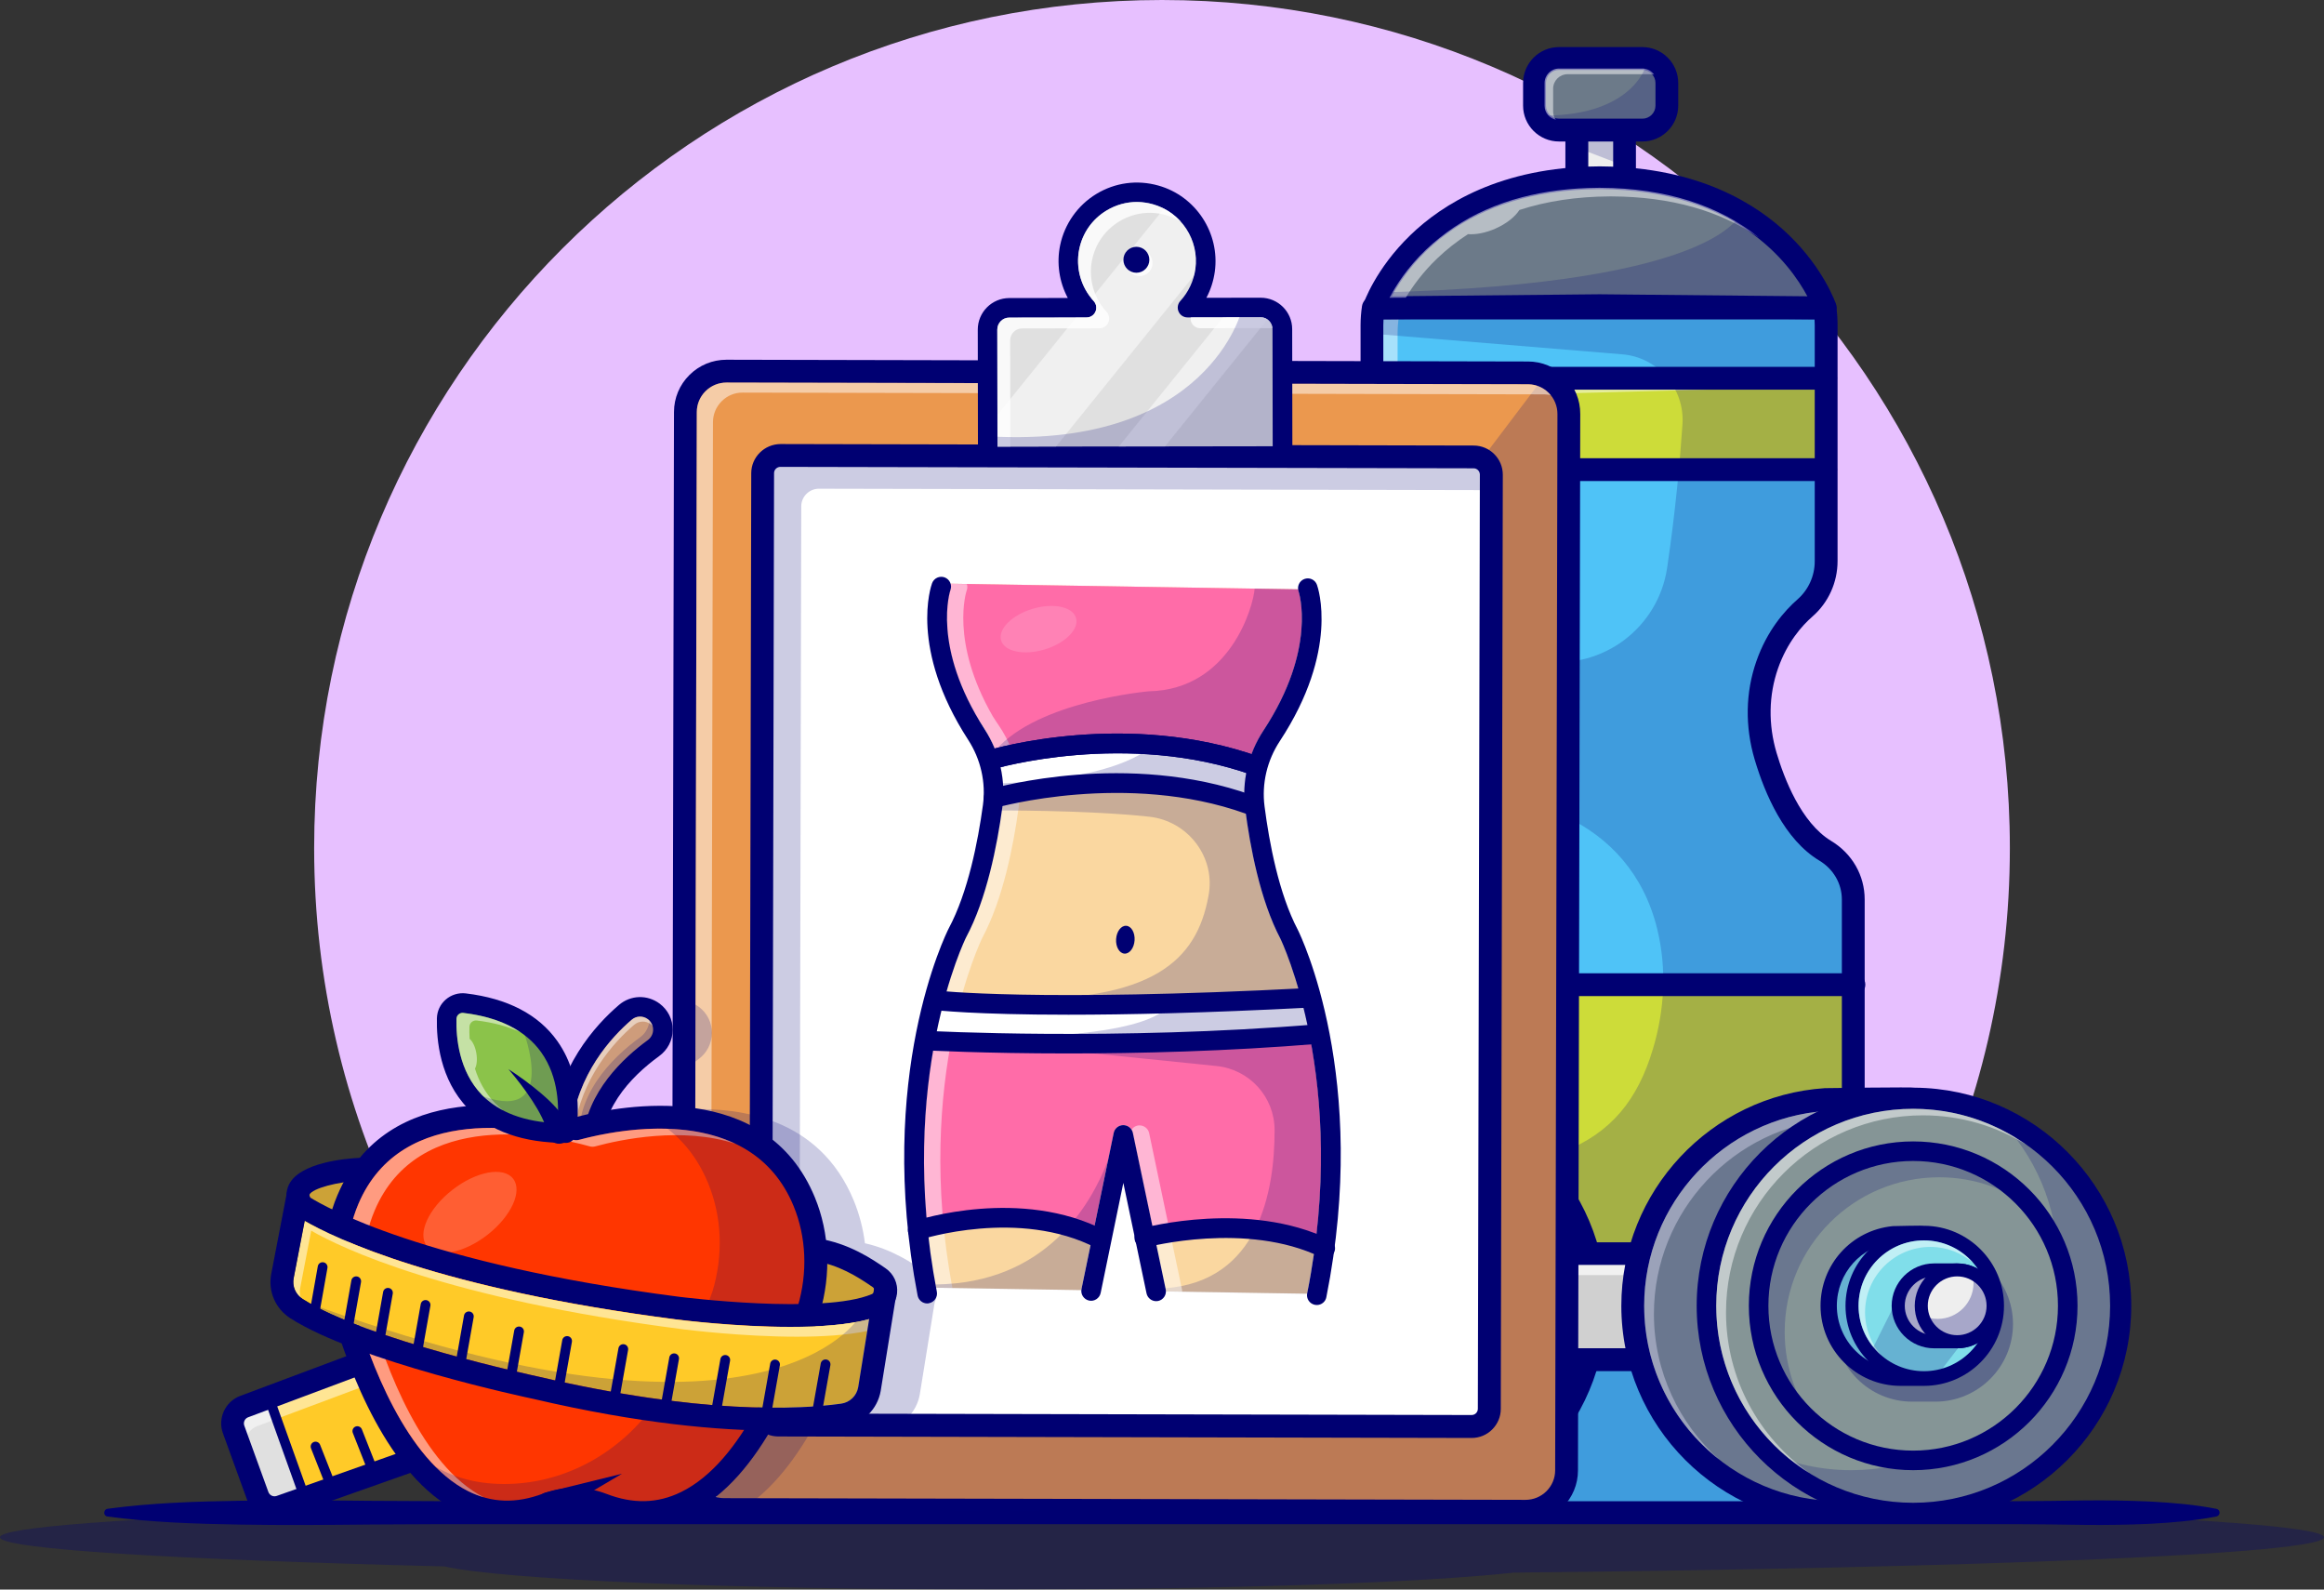 <svg xmlns="http://www.w3.org/2000/svg" xmlns:xlink="http://www.w3.org/1999/xlink" id="Layer_1" x="0px" y="0px" viewBox="0 0 3565 2437.8" style="enable-background:new 0 0 3565 2437.8;" xml:space="preserve"><rect x="0" y="0" width="3565" height="2437.8" fill="#333333" stroke="none"/><style type="text/css">	.st0{fill:#E7C0FF;}	.st1{opacity:0.3;}	.st2{fill:#000072;}	.st3{fill:#4FC3F7;}	.st4{opacity:0.5;}	.st5{fill:#FFFFFF;}	.st6{fill:#CDDC39;}	.st7{fill:#EEEEEE;}	.st8{fill:#6C7A89;}	.st9{opacity:0.2;}	.st10{fill:#D0D0D0;}	.st11{opacity:0.7;}	.st12{fill:#859596;}	.st13{fill:#80DEEA;}	.st14{fill:#EB984E;}	.st15{fill:#FAD7A0;}	.st16{fill:#FF6CA8;}	.st17{fill:#E0E0E0;}	.st18{opacity:0.8;}	.st19{opacity:0.5;clip-path:url(#SVGID_2_);}	.st20{clip-path:url(#SVGID_4_);fill:#FFFFFF;}	.st21{clip-path:url(#SVGID_6_);fill:#FFFFFF;}	.st22{clip-path:url(#SVGID_8_);fill:#FFFFFF;}	.st23{opacity:0.5;clip-path:url(#SVGID_10_);}	.st24{clip-path:url(#SVGID_12_);fill:#FFFFFF;}	.st25{clip-path:url(#SVGID_14_);fill:#FFFFFF;}	.st26{clip-path:url(#SVGID_16_);fill:#FFFFFF;}	.st27{opacity:0.15;}	.st28{fill:#FFCA28;}	.st29{fill:#F3BF09;}	.st30{fill:#CE9C7B;}	.st31{fill:#FF3600;}	.st32{fill:#8BC34A;}	.st33{fill:#FF5722;}</style><g>	<g>		<g>			<path class="st0" d="M2606.1,2307.2c291.2-238.5,477-600.8,477-1006.6C3083.1,582.3,2500.8,0,1782.5,0S481.9,582.3,481.9,1300.6    c0,405.7,185.8,768.1,477,1006.6c246.3-4.1,526.5-6.4,823.6-6.4S2359.7,2303.1,2606.1,2307.2z"></path>		</g>	</g>	<g class="st1">		<path class="st2" d="M3565,2357.6c0-31.4-798.1-56.8-1782.5-56.8S0,2326.2,0,2357.6c0,18.1,266.7,34.3,681.9,44.7   c89.6,20.3,437,35.5,851.8,35.5c347.4,0,647.5-10.6,788.5-26C3042.8,2404.4,3565,2383,3565,2357.6z"></path>	</g>	<g>		<g>			<path class="st2" d="M165,2313.9c67.4-9.1,134.8-11.2,202.2-12.3c67.4-1.3,134.8-0.6,202.2,0.1l101.1,0.5h101.1h202.2h808.7    h808.8h404.4h101.1l50.5-0.4l50.5-0.7c33.7-0.4,67.4,0.2,101.1,1.7c33.7,1.9,67.4,4.6,101.1,11.2c3.2,0.6,5.3,3.8,4.7,7    c-0.5,2.4-2.4,4.2-4.7,4.7c-33.7,6.6-67.4,9.3-101.1,11.2c-33.7,1.5-67.4,2.1-101.1,1.7l-50.5-0.7l-50.5-0.4h-101.1h-404.4    h-808.8H973.7H771.6H670.5l-101.1,0.5c-67.4,0.7-134.8,1.3-202.2,0.1c-67.4-1.1-134.8-3.3-202.2-12.3c-3.2-0.4-5.5-3.4-5-6.6    C160.3,2316.2,162.4,2314.2,165,2313.9z"></path>		</g>	</g>	<g>		<g>			<g>				<g>					<path class="st3" d="M2799.9,1304.7c-49.5-29.8-77.3-97.6-91.3-144.8c-13.6-45.9-13.5-95.1,2.3-140.3      c14.9-42.5,38.6-70.3,58-87.3c20.7-18.1,32.4-44.3,32.4-71.7V498.8c0-9.3-0.7-18.1-2-26.6h-692.7c-1.3,8.5-2,17.3-2,26.6v361.8      c0,27.8,12.3,53.9,33.1,72.3c19.3,17,42.7,44.7,57.4,86.7c15.8,45.3,15.9,94.5,2.3,140.5c-14,47.2-41.8,114.6-91.1,144.5      c-26.4,16-43.2,44-43.2,74.9v842.8c0,53.8,43.6,97.4,97.4,97.4h585c53.8,0,97.4-43.6,97.4-97.4v-842.8      C2842.9,1348.7,2826.3,1320.6,2799.9,1304.7z"></path>				</g>			</g>			<g class="st4">				<path class="st5" d="M2102.4,2235.4v-842.8c0-30.9,16.8-58.9,43.2-74.9c49.3-29.8,77.1-97.3,91.1-144.5     c13.7-46,13.6-95.2-2.3-140.5c-14.7-42-38-69.7-57.4-86.7c-20.8-18.4-33.1-44.5-33.1-72.3V511.9c0-9.3,0.7-18.1,2-26.6h654.8     c-0.3-4.5-0.9-8.9-1.5-13.1h-692.7c-1.3,8.5-2,17.3-2,26.6v361.8c0,27.8,12.3,53.9,33.1,72.3c19.3,17,42.7,44.7,57.4,86.7     c15.8,45.3,15.9,94.5,2.3,140.5c-14,47.2-41.8,114.6-91.1,144.5c-26.4,16-43.2,44-43.2,74.9v842.8c0,50.3,38.1,91.7,87,96.9     C2121.5,2302.1,2102.4,2271,2102.4,2235.4z"></path>			</g>			<g>				<polygon class="st6" points="2105.4,585 2791.8,581 2788.8,722.2 2102.8,724.8     "></polygon>			</g>			<g class="st4">				<path class="st5" d="M2795.4,575.5l-666.4,4.8l-0.5,4.5l-23.1,0.1l-2.6,139.9l43.8-0.2l1.7-92.8c0.2-12.2,10.1-22.1,22.3-22.5     L2791,593L2795.4,575.5z"></path>			</g>			<g>				<polygon class="st6" points="2060.1,1499.1 2064.5,1984.9 2847.5,1991.4 2840.4,1501.8     "></polygon>			</g>			<g class="st4">				<polygon class="st5" points="2108.2,1984.9 2103.9,1499.2 2060.1,1499.1 2064.5,1984.9 2847.5,1991.4 2847.5,1991     "></polygon>			</g>			<g>				<g>					<path class="st2" d="M2745.5,2337.2h-585.1c-63.4,0-114.9-51.6-114.9-114.9v-842.8c0-36.7,19.3-70.3,51.6-89.9      c46.1-27.9,72-96.2,83.4-134.5c13-43.9,12.3-88.7-2-129.8c-13.9-39.6-36.1-65-52.4-79.4c-24.8-21.9-39-53-39-85.4V498.7      c0-9.9,0.8-19.8,2.2-29.3c1.3-8.5,8.7-14.8,17.3-14.8h692.7c8.6,0,16,6.3,17.3,14.8c1.5,9.5,2.2,19.4,2.2,29.3v361.8      c0,32.6-14,63.6-38.4,84.9c-16.5,14.4-39,39.9-53,79.9c-14.3,41-15.1,85.8-2.1,129.5c11.4,38.4,37.4,106.9,83.6,134.8l0,0      c32.3,19.4,51.5,53,51.5,89.8v842.8C2860.4,2285.6,2808.9,2337.2,2745.5,2337.2z M2122.3,489.7c-0.2,3-0.3,6.1-0.3,9.1v361.8      c0,22.4,9.9,44,27.2,59.2c19.4,17.1,45.9,47.3,62.3,94.1c16.8,48,17.7,100.3,2.5,151.3c-15.7,52.7-45.5,122.2-98.8,154.5      c-21.8,13.2-34.7,35.6-34.7,59.9v842.8c0,44.1,35.9,79.9,79.9,79.9h585.1c44.1,0,79.9-35.9,79.9-79.9v-842.8      c0-24.4-12.9-46.8-34.6-59.8c-53.5-32.2-83.4-102-99.1-154.8c-15.1-50.8-14.2-103.1,2.6-151c16.5-47.2,43.4-77.5,63-94.7      c16.8-14.7,26.5-36,26.5-58.5V499c0-3-0.1-6.1-0.3-9.1h-661.2V489.7z"></path>				</g>			</g>			<g>				<g>					<rect x="2418.9" y="187.8" class="st7" width="73.2" height="123.1"></rect>				</g>				<g>					<path class="st2" d="M2492,328.4h-73.2c-9.7,0-17.5-7.8-17.5-17.5V187.8c0-9.7,7.8-17.5,17.5-17.5h73.2      c9.7,0,17.5,7.8,17.5,17.5v123.1C2509.5,320.5,2501.7,328.4,2492,328.4z M2436.4,293.4h38.2v-88.1h-38.2V293.4z"></path>				</g>			</g>			<g>				<g>					<path class="st8" d="M2799.7,472.2c0,0-66.2-197.8-344.1-199.5l0,0c-0.6,0-1.2,0-1.8,0s-1.2,0-1.8,0l0,0      c-277.9,1.7-344.1,199.5-344.1,199.5c1.3,0,319.8-3.1,345.9-3.3C2479.9,469.1,2798.4,472.2,2799.7,472.2z"></path>				</g>				<g>					<path class="st2" d="M2799.7,489.7c-1.5,0-342.6-3.3-346.1-3.3c-3.1,0-344.2,3.3-345.7,3.3c-5.6,0-10.9-2.7-14.2-7.3      s-4.2-10.4-2.4-15.8c0.7-2.2,18.5-54.1,72.3-106.1c49-47.4,138.5-104.1,287.2-105.3c0.4,0,0.9,0,1.3,0h1.8h1.8      c0.4,0,0.9,0,1.3,0c148.7,1.2,238.2,57.9,287.2,105.3c53.7,52,71.5,104,72.3,106.1c1.8,5.3,0.9,11.2-2.4,15.8      S2805.3,489.7,2799.7,489.7z M2453,290.1c-0.3,0-0.6,0-0.9,0c-207.5,1.2-290.4,114.1-317.1,164.3c77.2-0.7,294-2.8,318.6-3.1      c24.8,0.2,241.6,2.3,318.9,3.1c-26.7-50.2-109.6-163-317.1-164.3c-0.3,0-0.6,0-0.9,0h-0.8H2453z"></path>				</g>			</g>			<g class="st4">				<path class="st5" d="M2455.4,288c-0.3,0-0.6,0-0.9,0h-0.8h-0.8c-0.3,0-0.6,0-0.9,0c-42.3,0.3-81.3,5.1-117.2,14.5     c-38.5,10.1-73.3,25.4-104,45.9c-15.4,10.3-29.9,21.8-43.4,34.6c-28.9,27.7-46.4,55.5-55.9,73.7c7.1-0.1,15.5-0.1,25-0.2     c10.3-17.1,25.8-38.8,48.3-60.3c14.5-13.9,30.3-26.2,47.1-37.1c11.8,0.9,26.7-1.8,41.8-8.4c17.1-7.5,30.4-18.2,37.1-28.7     c41.5-13.5,87.7-20.5,138.5-20.8c0.3,0,0.6,0,0.9,0h0.8h0.8c0.3,0,0.6,0,0.9,0c90,0.5,165.7,21.8,225.9,63.4     C2636.1,314.4,2554.4,288.6,2455.4,288z"></path>			</g>			<g>				<g>					<path class="st8" d="M2519.3,199.5h-127.8c-20.7,0-37.6-16.8-37.6-37.6v-34.7c0-20.7,16.8-37.6,37.6-37.6h127.8      c20.7,0,37.6,16.8,37.6,37.6v34.7C2556.9,182.6,2540.1,199.5,2519.3,199.5z"></path>				</g>				<g>					<path class="st2" d="M2519.3,217h-127.8c-30.4,0-55.1-24.7-55.1-55v-34.7c0-30.4,24.7-55.1,55.1-55.1h127.8      c30.4,0,55.1,24.7,55.1,55.1V162C2574.4,192.3,2549.7,217,2519.3,217z M2391.6,107.2c-11.1,0-20.1,9-20.1,20.1V162      c0,11.1,9,20,20.1,20h127.8c11.1,0,20.1-9,20.1-20v-34.7c0-11.1-9-20.1-20.1-20.1H2391.6z"></path>				</g>			</g>			<g class="st4">				<path class="st5" d="M2382.5,170.7V136c0-12.3,10-22.2,22.2-22.2h127.8c1.7,0,3.3,0.2,4.9,0.6c-4-5.6-10.6-9.3-18-9.3h-127.8     c-12.3,0-22.2,10-22.2,22.2V162c0,10.6,7.4,19.4,17.3,21.6C2384,179.9,2382.5,175.5,2382.5,170.7z"></path>			</g>			<g>				<g>					<path class="st2" d="M2843.9,1527.6H2066c-9.7,0-17.5-7.8-17.5-17.5s7.8-17.5,17.5-17.5h777.9c9.7,0,17.5,7.8,17.5,17.5      S2853.6,1527.6,2843.9,1527.6z"></path>				</g>			</g>			<g>				<g>					<path class="st2" d="M2847.3,2009.9H2066c-9.7,0-17.5-7.8-17.5-17.5s7.8-17.5,17.5-17.5h781.3c9.7,0,17.5,7.8,17.5,17.5      S2856.9,2009.9,2847.3,2009.9z"></path>				</g>			</g>			<g>				<path class="st2" d="M2800.5,737.7h-694.3c-9.7,0-17.5-7.8-17.5-17.5s7.8-17.5,17.5-17.5h694.3c9.7,0,17.5,7.8,17.5,17.5     S2810.1,737.7,2800.5,737.7z"></path>			</g>			<g>				<path class="st2" d="M2800.5,597.6h-694.3c-9.7,0-17.5-7.8-17.5-17.5s7.8-17.5,17.5-17.5h694.3c9.7,0,17.5,7.8,17.5,17.5     S2810.1,597.6,2800.5,597.6z"></path>			</g>			<g class="st9">				<path class="st2" d="M2524,102.8c0,0-22.3,78.5-166.5,74.3l33.1,24.2h148.8l15.9-29.2l1.7-71.4L2524,102.8z"></path>			</g>			<g class="st9">				<polygon class="st2" points="2427.8,229.8 2484.7,251.6 2489,194.7 2420.9,200     "></polygon>			</g>			<g class="st9">				<path class="st2" d="M2672.9,321.7c0,0-17.5,113.8-560.2,126.9l-6.6,24.1l697.7-0.5L2672.9,321.7z"></path>			</g>			<g class="st9">				<path class="st2" d="M2799.9,1304.7c-49.5-29.8-77.3-97.6-91.3-144.8c-13.6-45.9-13.5-95.1,2.3-140.3     c14.9-42.5,38.6-70.3,58-87.3c20.7-18.1,32.4-44.3,32.4-71.7V704l-3.3-30.5l3.3-166.2v-8.6c0-8.3-0.6-16.2-1.7-23.9h-693.3     c-0.1,0.4-0.1,0.9-0.2,1.3l2.1,35.9l380.3,31.4c54.9,4.5,96,52.3,92.4,107.2c-3.8,56.6-10.7,133.5-23.5,220.1     c-13.6,92.2-99.1,156.4-191.4,143.2c-107.5-15.4-187.7-44.6-187.7-44.6c72.2,124.7-2.5,275.3-2.5,275.3     c13.2-6.8,26.7-12.9,40.4-18.2c111.4-18.4,284.1,26.4,326,198.5c14.8,60.7,11.3,124.3-6.7,184.1     c-46.2,154.2-162.7,206.1-471,175.6l-1.5,49v388.6c0,53.8,43.6,97.4,97.4,97.4h585.1c53.8,0,97.4-43.6,97.4-97.4v-842.8     C2842.9,1348.7,2826.3,1320.6,2799.9,1304.7z"></path>			</g>			<g class="st9">				<path class="st5" d="M2217.7,856.4v-27.7c0-14.1,11.4-25.6,25.6-25.6h119.6c14.1,0,25.6,11.4,25.6,25.6v27.6     c0,14.1-11.4,25.6-25.6,25.6h-119.6C2229.1,881.9,2217.7,870.5,2217.7,856.4z"></path>			</g>		</g>		<g>			<g>				<g>					<g>						<circle class="st7" cx="2016.6" cy="2002.6" r="317.1"></circle>					</g>					<g>						<path class="st2" d="M2016.6,2337.2c-184.5,0-334.6-150.1-334.6-334.6s150.1-334.6,334.6-334.6s334.6,150.1,334.6,334.6       S2201.1,2337.2,2016.6,2337.2z M2016.6,1703c-165.2,0-299.6,134.4-299.6,299.6s134.4,299.6,299.6,299.6       s299.6-134.4,299.6-299.6S2181.8,1703,2016.6,1703z"></path>					</g>				</g>				<g>					<g>						<circle class="st7" cx="2129.6" cy="2002.6" r="317.1"></circle>					</g>					<g>						<path class="st2" d="M2129.6,2337.2c-184.5,0-334.6-150.1-334.6-334.6s150.1-334.6,334.6-334.6s334.6,150.1,334.6,334.6       S2314.1,2337.2,2129.6,2337.2z M2129.6,1703c-165.2,0-299.6,134.4-299.6,299.6s134.4,299.6,299.6,299.6       s299.6-134.4,299.6-299.6S2294.8,1703,2129.6,1703z"></path>					</g>				</g>				<g>					<g>						<circle class="st7" cx="2129.6" cy="2002.6" r="237.1"></circle>					</g>					<g>						<path class="st2" d="M2129.6,2257.2c-140.4,0-254.6-114.2-254.6-254.6s114.2-254.6,254.6-254.6s254.6,114.2,254.6,254.6       C2384.3,2143,2270,2257.2,2129.6,2257.2z M2129.6,1783c-121.1,0-219.6,98.5-219.6,219.6c0,121.1,98.5,219.6,219.6,219.6       s219.6-98.5,219.6-219.6C2349.3,1881.5,2250.7,1783,2129.6,1783z"></path>					</g>				</g>				<g>					<g>						<path class="st10" d="M2144.8,1922.6c-44.9,0-81.3,36.4-81.3,81.3c0,44.9,36.4,81.3,81.3,81.3c0.5,0,420.5,0,420.5,0v-162.7       C2565.3,1922.6,2145.3,1922.6,2144.8,1922.6z"></path>					</g>					<g>						<path class="st2" d="M2565.3,2102.8h-420.5c-54.5,0-98.8-44.3-98.8-98.8c0-54.5,44.3-98.8,98.8-98.8h420.5       c9.7,0,17.5,7.8,17.5,17.5v162.7C2582.8,2095,2575,2102.8,2565.3,2102.8z M2144.8,1940.1c-35.2,0-63.8,28.6-63.8,63.8       s28.6,63.8,63.8,63.8h403V1940L2144.8,1940.1L2144.8,1940.1z"></path>					</g>				</g>				<g class="st11">					<path class="st5" d="M2081,2004c0,0.3,0,0.6,0,1c7.4-28.4,33.1-49.5,63.8-49.5h403v-15.3h-403      C2109.6,1940.1,2081,1968.8,2081,2004z"></path>				</g>			</g>			<g>				<g>					<g>						<path class="st12" d="M2800.6,1686.3c0,0,136.5-1.9,136.6-0.7c174,1.3,314.7,142.7,314.7,317c0,175.1-142,317.1-317.1,317.1       c-19.3,0-93.7,0-113.1,0c-175.1,0-317.1-142-317.1-317.1C2504.6,1834.6,2635.3,1697.2,2800.6,1686.3z"></path>					</g>					<g>						<path class="st2" d="M2934.8,2337.2h-113.1c-184.5,0-334.6-150.1-334.6-334.6c0-175.6,137.2-322.2,312.3-333.8       c0.3,0,0.6,0,0.9,0c0,0,34.2-0.5,68.3-0.8c17.1-0.2,34.3-0.3,47.1-0.3c6.5,0,12,0,15.8,0.1c1.4,0,3.5,0.1,5.7,0.3l0,0       c183.1,1.4,332.1,151.4,332.1,334.5C3269.4,2187.1,3119.3,2337.2,2934.8,2337.2z M2801.3,1703.8       c-156.6,10.6-279.1,141.7-279.1,298.8c0,165.2,134.4,299.6,299.6,299.6h113.1c165.2,0,299.6-134.4,299.6-299.6       c0-164-133.4-298.3-297.3-299.5c-1,0-1.9-0.1-2.8-0.2C2923.3,1702.3,2847.8,1703.1,2801.3,1703.8z M2927.4,1700.1       c1.8,1.2,3.7,2.1,5.6,2.5C2931,1702.1,2929.1,1701.2,2927.4,1700.1z M2919.8,1687.4c0.2,1.4,0.5,2.8,0.9,4.1       C2920.2,1690.2,2919.9,1688.9,2919.8,1687.4z M2919.8,1687.4L2919.8,1687.4L2919.8,1687.4z"></path>					</g>				</g>				<g class="st4">					<path class="st5" d="M2537.1,2015.1c0-157.1,122.6-288.2,279.1-298.8c46.6-0.7,122-1.5,133-1c0.9,0.2,1.8,0.2,2.8,0.2      c68.3,0.5,131.2,24.2,181.5,63.4c-52.4-46.6-121.2-75.3-196.5-75.9c-1,0-1.9-0.1-2.8-0.2c-11-0.5-86.4,0.3-133,1      c-156.5,10.6-279.1,141.7-279.1,298.8c0,95.8,45.2,181.1,115.3,236C2576,2183.7,2537.1,2103.9,2537.1,2015.1z M2948,1715.1      c-2-0.4-4-1.3-5.8-2.6C2943.9,1713.7,2945.9,1714.6,2948,1715.1z"></path>				</g>				<g class="st9">					<path class="st2" d="M2800.6,1686.3c0,0,136.5-1.9,136.6-0.7c174,1.3,314.7,142.7,314.7,317c0,175.1-142,317.1-317.1,317.1      c-19.3,0-93.7,0-113.1,0c-175.1,0-317.1-142-317.1-317.1C2504.6,1834.6,2635.3,1697.2,2800.6,1686.3z"></path>				</g>				<g>					<g>						<circle class="st12" cx="2934.8" cy="2002.6" r="317.1"></circle>					</g>					<g>						<path class="st2" d="M2934.8,2334.7c-183.1,0-332.1-149-332.1-332.1s149-332.1,332.1-332.1s332.1,149,332.1,332.1       S3117.9,2334.7,2934.8,2334.7z M2934.8,1700.5c-166.6,0-302.1,135.5-302.1,302.1s135.5,302.1,302.1,302.1       s302.1-135.5,302.1-302.1S3101.4,1700.5,2934.8,1700.5z"></path>					</g>				</g>				<g class="st9">					<path class="st2" d="M3063.3,1712.7c57.8,57.4,93.5,137,93.5,224.9c0,175.1-142,317.1-317.1,317.1c-45.8,0-89.2-9.8-128.5-27.2      c57.3,57,136.3,92.2,223.5,92.2c175.1,0,317.1-142,317.1-317.1C3251.9,1873.3,3174.4,1762.1,3063.3,1712.7z"></path>				</g>				<g class="st4">					<path class="st5" d="M2647.7,2012.6c0-166.6,135.5-302.1,302.1-302.1c58.4,0,112.9,16.7,159.1,45.5      c-49.3-34.9-109.3-55.5-174.1-55.5c-166.6,0-302.1,135.5-302.1,302.1c0,108.2,57.2,203.3,142.9,256.6      C2698.3,2204.5,2647.7,2114.4,2647.7,2012.6z"></path>				</g>				<g>					<g>						<circle class="st12" cx="2934.8" cy="2002.6" r="237.1"></circle>					</g>					<g>						<path class="st2" d="M2934.8,2254.7c-139,0-252.1-113.1-252.1-252.1s113.1-252.1,252.1-252.1s252.1,113.1,252.1,252.1       C3186.9,2141.6,3073.8,2254.7,2934.8,2254.7z M2934.8,1780.5c-122.5,0-222.1,99.6-222.1,222.1s99.6,222.1,222.1,222.1       s222.1-99.6,222.1-222.1S3057.3,1780.5,2934.8,1780.5z"></path>					</g>				</g>				<g class="st9">					<path class="st2" d="M2737.7,2042.6c0-131,106.2-237.1,237.1-237.1c55.3,0,106.1,19,146.4,50.7      c-43.4-55.2-110.8-90.7-186.4-90.7c-131,0-237.1,106.2-237.1,237.1c0,75.7,35.5,143,90.7,186.4      C2756.6,2148.7,2737.7,2097.9,2737.7,2042.6z"></path>				</g>				<g class="st1">					<path class="st2" d="M2920.6,1912.2c0.2,0,0.5,0,0.7,0c0,0,12-0.3,24.1-0.5c6-0.1,12.1-0.2,16.6-0.2c2.1,0,4,0,5.8,0.1      c0.3,0,0.6,0,1,0c0.3,0,0.6,0,0.9,0l0,0h0.1c65.2,0.5,118.1,53.7,118.1,119c0,65.6-53.4,119-119,119h-35.8      c-65.6,0-119-53.4-119-119C2813.9,1969.4,2859.8,1918.5,2920.6,1912.2z"></path>				</g>				<g>					<g>						<g>							<path class="st13" d="M2904,1892.9c0,0,48.1-1.1,48.1-0.6c60.5,0.4,109.5,49.6,109.5,110.3c0,60.9-49.4,110.3-110.3,110.3        c-6.1,0-29.7,0-35.8,0c-60.9,0-110.3-49.4-110.3-110.3C2805.2,1945.6,2848.5,1898.7,2904,1892.9z"></path>						</g>						<g>							<path class="st2" d="M2951.3,2125.4h-35.8c-67.7,0-122.8-55.1-122.8-122.8c0-63.1,47.3-115.6,110-122.1c0.3,0,0.7-0.1,1-0.1        c0,0,12.1-0.3,24.1-0.5c6.1-0.1,12.1-0.2,16.7-0.2c2.4,0,5.1,0,7.7,0.3v-0.1c67.2,0.5,121.9,55.6,121.9,122.8        C3074.1,2070.3,3019,2125.4,2951.3,2125.4z M2904.8,1905.4c-49.7,5.4-87.1,47.1-87.1,97.2c0,53.9,43.9,97.8,97.8,97.8h35.8        c53.9,0,97.8-43.9,97.8-97.8c0-53.5-43.5-97.4-97.1-97.8c-0.5,0-1,0-1.6-0.1C2946.2,1904.6,2924.5,1905,2904.8,1905.4z         M2946.1,1903.3c1.2,0.7,2.4,1.1,3.7,1.3C2948.4,1904.4,2947.2,1903.9,2946.1,1903.3z M2939.6,1892.9c0.1,2,0.6,3.8,1.5,5.4        C2940.3,1896.6,2939.7,1894.8,2939.6,1892.9z"></path>						</g>					</g>					<g class="st9">						<path class="st2" d="M2904,1892.9c0,0,48.1-1.1,48.1-0.6c60.5,0.4,109.5,49.6,109.5,110.3c0,60.9-49.4,110.3-110.3,110.3       c-6.1,0-29.7,0-35.8,0c-60.9,0-110.3-49.4-110.3-110.3C2805.2,1945.6,2848.5,1898.7,2904,1892.9z"></path>					</g>					<g>						<g>							<circle class="st13" cx="2951.3" cy="2002.6" r="110.3"></circle>						</g>						<g>							<path class="st2" d="M2951.3,2122.9c-66.3,0-120.3-54-120.3-120.3c0-66.3,54-120.3,120.3-120.3s120.3,54,120.3,120.3        C3071.6,2068.9,3017.7,2122.9,2951.3,2122.9z M2951.3,1902.3c-55.3,0-100.3,45-100.3,100.3c0,55.3,45,100.3,100.3,100.3        s100.3-45,100.3-100.3C3051.6,1947.3,3006.6,1902.3,2951.3,1902.3z"></path>						</g>					</g>					<g class="st4">						<path class="st5" d="M2861,2012.6c0-55.3,45-100.3,100.3-100.3c25.1,0,48,9.3,65.6,24.6c-18.4-21.2-45.5-34.6-75.6-34.6       c-55.3,0-100.3,45-100.3,100.3c0,30.2,13.5,57.2,34.6,75.6C2870.4,2060.6,2861,2037.7,2861,2012.6z"></path>					</g>					<g class="st9">						<polygon class="st2" points="3017.7,2049.2 2970.5,2110.8 2885.5,2091.5 2868.9,2075.4 2908.3,1996.7       "></polygon>					</g>					<g>						<g>							<g>								<path class="st7" d="M2967,1947.5c0.5,0,34.6,0,35.4,0c30.5,0,55.1,24.7,55.1,55.1c0,30.5-24.7,55.1-55.1,55.1         c-3.9,0-31.4,0-35.4,0c-30.5,0-55.1-24.7-55.1-55.1C2911.8,1972.1,2936.5,1947.5,2967,1947.5z"></path>							</g>							<g>								<path class="st2" d="M3002.3,2067.8h-35.4c-35.9,0-65.1-29.2-65.1-65.1s29.2-65.1,65.1-65.1h35.4         c35.9,0,65.1,29.2,65.1,65.1S3038.3,2067.8,3002.3,2067.8z M2967,1957.5c-24.9,0-45.1,20.3-45.1,45.1s20.3,45.1,45.1,45.1         h35.4c24.9,0,45.1-20.3,45.1-45.1s-20.3-45.1-45.1-45.1H2967z"></path>							</g>						</g>						<g class="st1">							<path class="st2" d="M2967,1947.5c0.5,0,34.6,0,35.4,0c30.5,0,55.1,24.7,55.1,55.1c0,30.5-24.7,55.1-55.1,55.1        c-3.9,0-31.4,0-35.4,0c-30.5,0-55.1-24.7-55.1-55.1C2911.8,1972.1,2936.5,1947.5,2967,1947.5z"></path>						</g>						<g>							<g>								<circle class="st7" cx="3002.3" cy="2002.6" r="55.1"></circle>							</g>							<g>								<path class="st2" d="M3002.3,2067.8c-35.9,0-65.1-29.2-65.1-65.1s29.2-65.1,65.1-65.1c35.9,0,65.1,29.2,65.1,65.1         S3038.3,2067.8,3002.3,2067.8z M3002.3,1957.5c-24.9,0-45.1,20.3-45.1,45.1s20.3,45.1,45.1,45.1c24.9,0,45.1-20.3,45.1-45.1         S3027.2,1957.5,3002.3,1957.5z"></path>							</g>						</g>						<g class="st1">							<path class="st2" d="M3025.3,1952.5c1.4,4.8,2.1,9.8,2.1,15.1c0,30.5-24.7,55.1-55.1,55.1c-8.2,0-16-1.9-23-5.1        c6.6,23.1,27.8,40.1,53,40.1c30.5,0,55.1-24.7,55.1-55.1C3057.5,1980.4,3044.3,1961.3,3025.3,1952.5z"></path>						</g>					</g>				</g>			</g>		</g>		<g>			<g>				<g>					<path class="st14" d="M2340,2317.7l-1229.3-2.7c-34.8-0.1-62.9-28.3-62.8-63.1l3.5-1620c0.1-34.8,28.3-62.9,63.1-62.8      l1229.3,2.7c34.8,0.1,62.9,28.3,62.8,63.1l-3.5,1620C2403,2289.7,2374.8,2317.8,2340,2317.7z"></path>				</g>				<g>					<path class="st2" d="M2340.1,2335.2c-0.1,0-0.1,0-0.2,0l-1229.3-2.7c-21.5,0-41.7-8.5-56.8-23.7      c-15.2-15.2-23.5-35.4-23.4-56.9l3.5-1620c0-21.5,8.5-41.7,23.7-56.8c15.2-15.1,35.3-23.4,56.8-23.4c0.1,0,0.1,0,0.2,0      l1229.3,2.7c21.5,0,41.7,8.5,56.8,23.7c15.2,15.2,23.5,35.4,23.4,56.9l-3.5,1620c0,21.5-8.5,41.7-23.7,56.8      C2381.7,2326.9,2361.6,2335.2,2340.1,2335.2z M2340,2300.2h0.1c12.1,0,23.5-4.7,32.1-13.2c8.6-8.6,13.4-20,13.4-32.1l3.5-1620      c0-12.1-4.7-23.6-13.2-32.2c-8.6-8.6-20-13.4-32.1-13.4l-1229.3-2.6h-0.1c-12.1,0-23.5,4.7-32.1,13.2      c-8.6,8.6-13.4,20-13.4,32.1l-3.5,1620c0,12.1,4.7,23.6,13.2,32.2c8.6,8.6,20,13.4,32.1,13.4L2340,2300.2z"></path>				</g>			</g>			<g class="st9">				<path class="st2" d="M2406.6,634.9c0-22.1-11.3-41.5-28.5-52.8l-13.8,1.4l-1287,1700.8l7.6,25.1c7.9,3.6,16.7,5.7,25.9,5.7     l1229.3,2.7c34.8,0.1,63-28,63.1-62.8L2406.6,634.9z"></path>			</g>			<g class="st4">				<path class="st5" d="M1090.2,2267.4l3.5-1620c0-12.1,4.8-23.5,13.4-32.1s20-13.3,32.2-13.2l1229.3,2.7c0.2,0,0.4,0,0.6,0     c3.3,0.1,6.5,0.5,9.6,1.2c-8.2-10-20.5-16.4-34.3-16.6c-0.2,0-0.4,0-0.6,0l-1229.4-2.7c-12.1,0-23.6,4.7-32.2,13.2     s-13.4,20-13.4,32.1l-3.5,1620c0,12.1,4.7,23.6,13.2,32.2c6.1,6.1,13.6,10.3,21.8,12.2     C1093.8,2288.2,1090.2,2278.1,1090.2,2267.4z"></path>			</g>			<g>				<g>					<path class="st5" d="M2257.4,2187.8l-1063.5-2.3c-15,0-27.1-12.2-27.1-27.2l3.1-1432.6c0-15,12.2-27.1,27.2-27.1l1063.5,2.3      c15,0,27.1,12.2,27.1,27.2l-3.1,1432.6C2284.6,2175.7,2272.4,2187.8,2257.4,2187.8z"></path>				</g>				<g>					<path class="st2" d="M2257.5,2205.3h-0.1l-1063.5-2.3c-11.9,0-23.1-4.7-31.6-13.2c-8.4-8.5-13-19.7-13-31.6l3.1-1432.6      c0.1-24.6,20.2-44.4,44.8-44.6l1063.5,2.3c24.6,0.1,44.6,20.1,44.6,44.8l-3.1,1432.6c0,11.9-4.7,23.1-13.2,31.6      C2280.6,2200.7,2269.4,2205.3,2257.5,2205.3z M1197.1,716c-5.3,0-9.7,4.3-9.7,9.6l-3.1,1432.6c0,2.6,1,5,2.8,6.8      c1.8,1.8,4.2,2.8,6.8,2.8l1063.5,2.3l0,0c2.6,0,5-1,6.8-2.8c1.8-1.8,2.8-4.2,2.8-6.8l3.1-1432.6c0-5.3-4.3-9.7-9.6-9.7      L1197.1,716L1197.1,716z"></path>				</g>			</g>			<g class="st9">				<path class="st2" d="M1229.1,776.6c0-15,12.2-27.1,27.2-27.1l1031.4,2.2l0.1-23.7c0-15-12.1-27.2-27.1-27.2l-1063.5-2.3     c-15,0-27.2,12.1-27.2,27.1l-3.1,1432.6c0,15,12.1,27.2,27.1,27.2l32.1,0.1L1229.1,776.6z"></path>			</g>			<g>				<path class="st15" d="M1964.1,1439.3c-30.9-58.7-46.4-140.6-53.9-198.9c-5.4-41.8,4.6-84.6,28.1-120.4     c82.8-125.9,54.1-212.2,53.8-213.1c-0.4-1-0.6-2.1-0.7-3.1l-249.7-4l-3.3-0.1l-280.3-4.5c0.9,3,1,6.3-0.2,9.5     c-0.5,1.3-26.2,78.1,39.8,193c2.9,4.5,5.8,9.1,9,13.7c16.4,23.9,26.7,50.8,30.4,78.4c2.3,16.1,2.5,32.6,0.3,48.8     c-7.9,58.2-24,140-55.5,198.8c-0.9,1.8-106.1,215.3-46,537.5l222.9,3.6c0-0.6,0.1-1.2,0.2-1.8l49.4-239.4c1.4-7,7.6-12,14.7-12     c7.2,0.2,13.2,5,14.7,11.9l50.4,240c0.2,1.1,0.3,2.2,0.3,3.3l216.7,3.5c0-0.3,0-0.5,0.1-0.8     C2070.3,1657.7,1965.2,1441.5,1964.1,1439.3z"></path>			</g>			<g>				<path class="st16" d="M2017.7,1907.8c16.9-131.1,6.9-240.8-8.8-321.1c-269.8,21.4-516.6,12.3-574.8,9.7     c-14,74.1-22.9,171.3-11.4,286c40.3-10.4,153.9-32.8,253.3,12.1l32.4-157.1c1.4-7,7.6-12,14.7-12c7.2,0.2,13.2,5,14.7,11.9     l33.1,157.4C1811.2,1886.4,1922.8,1869,2017.7,1907.8z"></path>			</g>			<g class="st9">				<path class="st2" d="M2008.7,1586l-350.5,27.6l208.2,21.3c50.3,5.2,88.7,47.4,88.8,98c0.2,94.8-24.6,232.1-167.8,242.8l0.8,1.7     c0.2,1.1,0.3,2.2,0.3,3.3l216.7,3.5c0-0.3,0-0.5,0.1-0.8C2038.3,1818.2,2027.5,1681.2,2008.7,1586z"></path>			</g>			<g>				<path class="st5" d="M1909.3,1231.4c-1.6-20.4,0.5-41,6-60.7c-169.4-56.1-339.6-20-384.2-8.7c2.8,9.2,4.9,18.5,6.2,27.9     c1.5,10.1,2,20.4,1.7,30.6C1588.3,1209,1752.9,1177.8,1909.3,1231.4z"></path>			</g>			<g>				<path class="st16" d="M1915.3,1170.7c5-17.8,12.7-34.9,23-50.7c82.8-125.9,54.1-212.2,53.8-213.1c-0.4-1-0.6-2.1-0.7-3.1     l-249.7-4l-3.3-0.1l-280.3-4.5c0.9,3,1,6.3-0.2,9.5c-0.5,1.3-26.2,78.1,39.8,193c2.9,4.5,5.8,9.1,9,13.7     c10.8,15.8,18.9,32.8,24.3,50.5C1575.7,1150.8,1745.9,1114.6,1915.3,1170.7z"></path>			</g>			<g class="st4">				<g>					<path class="st5" d="M1507,1438c31.5-58.8,47.6-140.6,55.5-198.8c2.2-16.3,2.1-32.7-0.3-48.8c-3.7-27.6-14-54.5-30.4-78.4      c-3.2-4.6-6.2-9.2-9-13.7c-66-114.9-40.3-191.7-39.8-193c1.2-3.2,1.1-6.5,0.2-9.5l-25-0.4c0.9,3,1,6.3-0.2,9.5      c-0.5,1.3-26.2,78.1,39.8,193c2.9,4.5,5.8,9.1,9,13.7c16.4,23.9,26.7,50.8,30.4,78.4c2.3,16.1,2.5,32.6,0.3,48.8      c-7.9,58.2-24,140-55.5,198.8c-0.9,1.8-106.1,215.3-46,537.5l25,0.4C1400.9,1653.3,1506.1,1439.8,1507,1438z"></path>				</g>				<g>					<path class="st5" d="M1762.8,1737.8c-1.5-7-7.5-11.7-14.7-11.9c-5.1,0-9.6,2.6-12.3,6.6c0.9,1.5,1.7,3.1,2,4.9l50.4,240      c0.2,1.1,0.3,2.2,0.3,3.3l25,0.4c0-1.1-0.1-2.2-0.3-3.3L1762.8,1737.8z"></path>				</g>			</g>			<g>				<path class="st5" d="M2008.9,1586.8c-4.1-20.7-8.5-39.4-12.9-56c-342.1,17.5-502.3,8.2-547.9,4.4c-4.8,18.1-9.6,38.6-13.9,61.2     C1492.2,1599.1,1739.1,1608.2,2008.9,1586.8z"></path>			</g>			<g>				<g>					<path class="st17" d="M1933.8,471.5l-112.1,0.2c14-15.2,23.8-34.8,26.9-57.2c7.1-51.6-25.5-101.4-75.7-115.5      c-59.4-16.7-119.5,20.5-131.9,79.9c-7.2,34.7,3.5,68.9,25.9,93l-118.7,0.2c-18.4,0-33.3,15-33.3,33.4l0.3,194.5l452.2-0.7      l-0.3-194.5C1967.1,486.4,1952.2,471.5,1933.8,471.5z"></path>				</g>				<g>					<path class="st2" d="M1515.2,715c-8.3,0-15-6.7-15-15l-0.3-194.5c0-26.6,21.6-48.3,48.2-48.4l89.9-0.1      c-13.1-24.6-17.5-53.3-11.7-81.1c6.8-32.5,26.9-61.1,55.4-78.4c28.8-17.5,62.7-22.1,95.3-12.9c57.4,16.1,94.6,72.9,86.5,132      c-2,14.2-6.3,27.7-12.9,40.1l83.2-0.1l0,0c0,0,0,0,0.1,0c26.6,0,48.3,21.6,48.3,48.2l0.3,194.5c0,8.3-6.7,15-15,15L1515.2,715      L1515.2,715z M1743.9,309.9c-16.3,0-32.3,4.5-46.7,13.2c-21.7,13.2-36.4,34.1-41.6,58.9c-5.9,28.5,2.4,58.4,22.2,79.8      c4,4.4,5.1,10.7,2.7,16.2s-7.8,9-13.7,9l-118.7,0.2c-10.1,0-18.3,8.2-18.3,18.3l0.3,179.5l422.2-0.6l-0.3-179.5      c0-10.1-8.2-18.3-18.3-18.3l0,0l-112.1,0.2l0,0c-6,0-11.3-3.5-13.7-9c-2.4-5.5-1.3-11.8,2.7-16.2      c12.5-13.6,20.5-30.6,23.1-49.1c6.1-44.4-21.8-86.9-64.9-99C1760.5,311.1,1752.2,309.9,1743.9,309.9z"></path>				</g>			</g>			<g class="st18">				<circle class="st5" cx="1748.1" cy="403.5" r="19.9"></circle>			</g>			<g>				<g>					<defs>						<path id="SVGID_1_" d="M1529.9,505.5l0.3,179.5l422.2-0.6l-0.3-179.5c0-10-8.1-18.1-18-18.3c-0.1,0-0.2,0-0.3,0l-112.1,0.2       c-6,0.1-11.4-3.5-13.8-9s-1.3-11.8,2.7-16.2c12.5-13.6,20.5-30.6,23.1-49.1c6.1-44.3-21.8-86.9-64.9-99       c-7.8-2.2-15.6-3.3-23.4-3.5c-16.8-0.3-33.3,4.2-48.1,13.2c-21.7,13.2-36.4,34.1-41.6,58.9c-5.9,28.5,2.4,58.4,22.2,79.8       c4,4.4,5.1,10.7,2.7,16.2s-7.8,9-13.7,9l-118.7,0.2c-4.9,0-9.5,1.9-12.9,5.4S1529.9,500.6,1529.9,505.5z"></path>					</defs>					<clipPath id="SVGID_2_">						<use xlink:href="#SVGID_1_" style="overflow:visible;"></use>					</clipPath>					<g class="st19">						<g>							<g>								<defs>																			<rect id="SVGID_3_" x="1370.7" y="487.8" transform="matrix(0.628 -0.778 0.778 0.628 204.041 1502.582)" width="604" height="100.4"></rect>								</defs>								<clipPath id="SVGID_4_">									<use xlink:href="#SVGID_3_" style="overflow:visible;"></use>								</clipPath>								<polygon class="st20" points="1823.1,271.5 1444,334.1 1444,271.5         "></polygon>							</g>							<g>								<defs>																			<rect id="SVGID_5_" x="1370.7" y="487.8" transform="matrix(0.628 -0.778 0.778 0.628 204.041 1502.582)" width="604" height="100.4"></rect>								</defs>								<clipPath id="SVGID_6_">									<use xlink:href="#SVGID_5_" style="overflow:visible;"></use>								</clipPath>								<polygon class="st21" points="1901,271.5 1901.3,273.1 1901.3,739.5 1505.8,804.8 1444.2,804.8 1444,803.1 1444,334.1          1823.1,271.5         "></polygon>							</g>							<g>								<defs>																			<rect id="SVGID_7_" x="1370.7" y="487.8" transform="matrix(0.628 -0.778 0.778 0.628 204.041 1502.582)" width="604" height="100.4"></rect>								</defs>								<clipPath id="SVGID_8_">									<use xlink:href="#SVGID_7_" style="overflow:visible;"></use>								</clipPath>								<polygon class="st22" points="1505.8,804.8 1901.3,739.5 1901.3,804.8         "></polygon>							</g>						</g>					</g>				</g>				<g>					<defs>						<path id="SVGID_9_" d="M1529.9,505.5l0.3,179.5l422.2-0.6l-0.3-179.5c0-10-8.1-18.1-18-18.3c-0.1,0-0.2,0-0.3,0l-112.1,0.2       c-6,0.1-11.4-3.5-13.8-9s-1.3-11.8,2.7-16.2c12.5-13.6,20.5-30.6,23.1-49.1c6.1-44.3-21.8-86.9-64.9-99       c-7.8-2.2-15.6-3.3-23.4-3.5c-16.8-0.3-33.3,4.2-48.1,13.2c-21.7,13.2-36.4,34.1-41.6,58.9c-5.9,28.5,2.4,58.4,22.2,79.8       c4,4.4,5.1,10.7,2.7,16.2s-7.8,9-13.7,9l-118.7,0.2c-4.9,0-9.5,1.9-12.9,5.4S1529.9,500.6,1529.9,505.5z"></path>					</defs>					<clipPath id="SVGID_10_">						<use xlink:href="#SVGID_9_" style="overflow:visible;"></use>					</clipPath>					<g class="st23">						<g>							<g>								<defs>																			<rect id="SVGID_11_" x="1475.8" y="623.2" transform="matrix(0.628 -0.778 0.778 0.628 155.455 1626.362)" width="604" height="55"></rect>								</defs>								<clipPath id="SVGID_12_">									<use xlink:href="#SVGID_11_" style="overflow:visible;"></use>								</clipPath>								<polygon class="st24" points="1945.9,398.4 1566.8,461 1566.8,398.4         "></polygon>							</g>							<g>								<defs>																			<rect id="SVGID_13_" x="1475.8" y="623.2" transform="matrix(0.628 -0.778 0.778 0.628 155.455 1626.362)" width="604" height="55"></rect>								</defs>								<clipPath id="SVGID_14_">									<use xlink:href="#SVGID_13_" style="overflow:visible;"></use>								</clipPath>								<polygon class="st25" points="1988.7,838.1 1594.4,903.2 1566.8,903.2 1566.8,461 1945.9,398.4 1988.7,398.4         "></polygon>							</g>							<g>								<defs>																			<rect id="SVGID_15_" x="1475.8" y="623.2" transform="matrix(0.628 -0.778 0.778 0.628 155.455 1626.362)" width="604" height="55"></rect>								</defs>								<clipPath id="SVGID_16_">									<use xlink:href="#SVGID_15_" style="overflow:visible;"></use>								</clipPath>								<polygon class="st26" points="1594.4,903.2 1988.7,838.1 1988.7,903.2         "></polygon>							</g>						</g>					</g>				</g>			</g>			<g class="st18">				<path class="st5" d="M1827.6,494.4c2.4,5.5,7.8,9.1,13.8,9l110.6-0.2c-0.8-9.2-8.4-16.5-17.8-16.7c-0.1,0-0.2,0-0.3,0     l-107.4,0.2C1826.2,489.3,1826.5,491.9,1827.6,494.4z"></path>			</g>			<g class="st18">				<path class="st5" d="M1549.6,522.1c0-4.9,1.9-9.5,5.3-13s8-5.4,12.9-5.4l118.7-0.2c6,0,11.3-3.5,13.7-9     c2.4-5.5,1.3-11.8-2.7-16.2c-19.8-21.4-28.1-51.3-22.2-79.8c5.2-24.8,19.9-45.7,41.6-58.9c14.8-9,31.3-13.4,48.1-13.2     c7.8,0.1,15.7,1.3,23.4,3.5c8.2,2.3,15.9,5.8,22.9,10.1c-11.1-12.5-25.7-22-42.6-26.8c-7.8-2.2-15.6-3.3-23.4-3.5     c-16.8-0.3-33.3,4.2-48.1,13.2c-21.7,13.2-36.4,34.1-41.6,58.9c-5.9,28.5,2.4,58.4,22.2,79.8c4,4.4,5.1,10.7,2.7,16.2     s-7.8,9-13.7,9l-118.7,0.2c-4.9,0-9.5,1.9-12.9,5.4s-5.3,8.1-5.3,13l0.3,179.5h19.7L1549.6,522.1z"></path>			</g>			<g>				<path class="st2" d="M1422.3,1999c-7,0-13.3-5-14.7-12.2c-64.6-336.2,43.2-554,47.8-563.1c29.5-55.1,44.8-133.2,52.4-189     c4.7-34.7-3.3-70.3-22.7-100.2c-90.7-140.1-56.8-236.1-55.3-240.1c2.9-7.8,11.5-11.7,19.3-8.9c7.7,2.9,11.7,11.4,8.9,19.2l0,0     c-0.3,0.9-29.6,86.9,52.3,213.5c23.3,36,32.9,78.8,27.2,120.5c-7.9,58.2-24,140-55.5,198.8c-0.9,1.8-107.5,218-44.9,543.5     c1.6,8.1-3.8,16-11.9,17.6C1424.2,1998.9,1423.3,1999,1422.3,1999z"></path>			</g>			<g>				<path class="st2" d="M2020,2001.4c-1,0-2-0.1-3-0.3c-8.1-1.6-13.4-9.5-11.8-17.6c64.9-325.1-40.1-542-41.2-544.2     c-30.9-58.7-46.4-140.6-53.9-198.9c-5.4-41.8,4.6-84.6,28.1-120.3c82.8-125.9,54.1-212.2,53.8-213.1c-2.7-7.8,1.4-16.4,9.1-19.1     c7.8-2.8,16.3,1.2,19.1,9c1.5,4,34.7,100.3-57,239.7c-19.6,29.8-27.9,65.3-23.4,100c7.2,55.9,21.9,134,50.9,189.1     c4.7,9.4,110.9,227.9,43.9,563.7C2033.3,1996.5,2027,2001.4,2020,2001.4z"></path>			</g>			<g>				<path class="st2" d="M1927.6,1190c-1.7,0-3.4-0.3-5.1-0.9c-193.9-69.5-396.4-10.3-398.4-9.6c-7.9,2.4-16.3-2.1-18.7-10     c-2.4-7.9,2.1-16.3,10-18.7c8.6-2.6,213.7-62.8,417.2,10.1c7.8,2.8,11.9,11.4,9.1,19.2C1939.5,1186.2,1933.8,1190,1927.6,1190z"></path>			</g>			<g>				<path class="st2" d="M1927.6,1190c-1.7,0-3.4-0.3-5.1-0.9c-193.9-69.5-396.4-10.3-398.4-9.6c-7.9,2.4-16.3-2.1-18.7-10     c-2.4-7.9,2.1-16.3,10-18.7c8.6-2.6,213.7-62.8,417.2,10.1c7.8,2.8,11.9,11.4,9.1,19.2C1939.5,1186.2,1933.8,1190,1927.6,1190z"></path>			</g>			<g>				<path class="st2" d="M1915.9,1248.7c-1.7,0-3.4-0.3-5.1-0.9c-182-65.3-380.7-9.7-382.6-9.1c-8,2.3-16.3-2.3-18.6-10.3     s2.3-16.3,10.3-18.5c8.5-2.4,210-58.8,401,9.7c7.8,2.8,11.9,11.4,9.1,19.2C1927.8,1244.9,1922.1,1248.7,1915.9,1248.7z"></path>			</g>			<g>				<path class="st2" d="M1638.9,1556.2c-144.3,0-203.2-6.9-207.1-7.4c-8.2-1-14.1-8.5-13-16.7c1-8.2,8.5-14,16.7-13.1     c1.5,0.2,154.3,18,571.1-3.7c8.3-0.4,15.3,5.9,15.8,14.2c0.4,8.3-5.9,15.3-14.2,15.8C1848.3,1553.6,1727.5,1556.2,1638.9,1556.2     z"></path>			</g>			<g>				<path class="st2" d="M1638.2,1615.6c-129.3,0-216.2-4.7-217.8-4.8c-8.3-0.5-14.6-7.5-14.1-15.8s7.6-14.6,15.8-14.1     c2.9,0.2,289.7,15.5,599.1-10.1c8.2-0.7,15.5,5.5,16.2,13.7c0.7,8.3-5.5,15.5-13.7,16.2     C1882.3,1612.4,1745.6,1615.6,1638.2,1615.6z"></path>			</g>			<g>				<path class="st2" d="M1773.5,1995.5c-6.9,0-13.2-4.9-14.7-11.9l-35.6-169.5l-34.8,168.8c-1.7,8.1-9.6,13.4-17.7,11.7     s-13.3-9.6-11.7-17.7l49.4-239.4c1.4-7,7.6-12,14.7-12l0,0c7.1,0,13.2,5,14.7,11.9l50.4,240c1.7,8.1-3.5,16.1-11.6,17.8     C1775.6,1995.4,1774.5,1995.5,1773.5,1995.5z"></path>			</g>			<g>				<path class="st2" d="M1688.6,1915.7c-2.3,0-4.7-0.5-6.9-1.7c-118.5-61.5-267.9-13.5-269.4-13c-7.9,2.6-16.3-1.7-18.9-9.5     s1.7-16.3,9.5-18.9c6.6-2.2,162.8-52.5,292.7,14.8c7.4,3.8,10.2,12.9,6.4,20.2C1699.2,1912.8,1694,1915.7,1688.6,1915.7z"></path>			</g>			<g>				<path class="st2" d="M2032.9,1929.6c-2.2,0-4.4-0.5-6.5-1.5c-114.2-55.5-265.6-15.7-267.2-15.3c-8,2.2-16.2-2.6-18.4-10.6     c-2.2-8,2.6-16.2,10.6-18.4c6.6-1.8,163.9-43.1,288.1,17.2c7.5,3.6,10.6,12.6,6.9,20C2043.8,1926.5,2038.5,1929.6,2032.9,1929.6     z"></path>			</g>			<g>									<ellipse transform="matrix(6.314518e-02 -0.998 0.998 6.314518e-02 179.045 3073.001)" class="st2" cx="1726.3" cy="1441.1" rx="21.4" ry="14.2"></ellipse>			</g>			<g>				<circle class="st2" cx="1743.2" cy="398.4" r="19.9"></circle>			</g>			<g class="st9">				<path class="st2" d="M1905.1,474.9c0,0-51.2,212.8-386.3,194.4l-0.5,29.4l451.8-0.2l3.4-211.7L1905.1,474.9z"></path>			</g>			<g class="st9">				<path class="st2" d="M1992.2,907c-0.4-1-0.6-2.1-0.7-3.1l-66.9-1.1c-1.8,26.4-37.3,155-162.4,157.4c0,0-169.9,14.7-235,90.4     c1.4,3.8,2.8,7.6,4,11.4c33.5-8.5,137.9-31,259.6-17.9c40.2,3.9,82.5,11.5,125.3,24.4c5-17,12.4-33.4,22.3-48.5     C2021.1,994.1,1992.5,907.8,1992.2,907z"></path>			</g>			<g class="st9">				<path class="st2" d="M1770.8,1140.4c0,0-40.9,54.3-241,61.1l-12.8,17.3c0,0,290.9-50.3,414.6,26.7l1.9-67.3L1770.8,1140.4z"></path>			</g>			<g class="st27">									<ellipse transform="matrix(0.957 -0.289 0.289 0.957 -210.914 501.95)" class="st5" cx="1593.7" cy="965" rx="60" ry="32.5"></ellipse>			</g>			<g class="st9">				<path class="st2" d="M1523.5,1243c0,0,140.7-1.1,239.2,9.5c60.2,6.5,103.1,63.1,90.9,122.5c-18,96.5-82.8,163.3-314,156.7     l-106-5.5c0,0,503,39.5,578.7-4.3l-40-106.5l-46.4-182.9C1925.8,1232.4,1696.7,1155,1523.5,1243z"></path>			</g>			<g class="st9">				<path class="st2" d="M1794.5,1535.8c0,0,3.9,65.1-365.9,54.1c0,0,532.3,17.5,597.8-9.6l-9.2-48.4L1794.5,1535.8z"></path>			</g>			<g class="st9">				<path class="st2" d="M1435,1969.9c0.3,1.7,0.6,3.4,0.9,5.1l222.9,3.6c0-0.6,0.1-1.2,0.2-1.8l40.8-197.8     C1673.3,1849.1,1603.6,1968,1435,1969.9z"></path>			</g>		</g>		<g>			<g class="st9">				<path class="st2" d="M1241.7,2198.9c2.3,0,4.7,0.1,7,0.1c46.5,0,81.8-3.1,106.4-6.5c28.5-3.9,51-25.7,55.9-54.3l22.5-139.3     c1.3-3.4,2.2-7.1,2.6-10.8c1.5-14.9-5.3-29.5-17.6-38c-17.8-12.2-49.6-34-91.7-43.4c-2.8-22.5-8.5-44.4-17-65.2     c-52.9-128.5-177.6-146.4-271.8-139.2l7.8,555.9c0.3,21.5,8.9,41.6,24.4,56.5c8.7,8.4,18.9,14.6,30,18.4     c6.8-2.3,13.5-5.1,20.1-8.4C1170.2,2300.2,1210.3,2252.3,1241.7,2198.9z"></path>			</g>			<g class="st9">				<path class="st2" d="M1035.7,1534.5l1.7,118.5c11-10.8,22.6-20.2,33.8-28.4c13.1-9.5,20.7-24.2,20.8-40.3     c0.1-16-7.1-30.6-20-40.2C1061.1,1536,1048.1,1532.9,1035.7,1534.5z"></path>			</g>		</g>		<g>			<g>				<g>					<path class="st28" d="M659.6,2050.5l-285.1,106.7c-14.1,5.3-21.3,20.9-16.2,35.1l37,101.9c5.1,14.2,20.7,21.5,34.9,16.5      l233.6-82.5L659.6,2050.5z"></path>				</g>				<g>					<polygon class="st17" points="414.8,2143.8 468.1,2294.7 428.1,2304.7 398.1,2304.7 373.1,2219.7 353.1,2174.7 368.1,2159.7            "></polygon>				</g>				<g class="st4">					<path class="st5" d="M378.3,2222.3c-5.1-14.1,2.1-29.8,16.2-35.1l266-99.5l-0.9-37.2l-285.1,106.7      c-14.1,5.3-21.3,20.9-16.2,35.1l37,101.9c2.7,7.4,8.2,12.9,14.8,15.8L378.3,2222.3z"></path>				</g>				<g>					<path class="st2" d="M421.3,2329.7c-18.4,0-35.7-11.4-42.3-29.6l-37-101.9c-8.4-23.1,3.5-48.8,26.5-57.4l285-106.7      c5.3-2,11.2-1.3,15.9,1.9s7.6,8.4,7.7,14.1l4.2,177.7c0.2,7.6-4.5,14.4-11.7,16.9L436,2327.2      C431.2,2328.9,426.2,2329.7,421.3,2329.7z M642.7,2075.5l-262.1,98.1c-5.1,1.9-7.7,7.6-5.9,12.7l37,101.9      c1.9,5.1,7.5,7.8,12.7,6L646,2216L642.7,2075.5z"></path>				</g>				<g>					<g>						<path class="st29" d="M412.7,2143.9l55,153.6L412.7,2143.9z"></path>					</g>					<g>						<path class="st2" d="M467.7,2305c-3.1,0-6-1.9-7.1-5l-55-153.6c-1.4-3.9,0.6-8.2,4.5-9.6c3.9-1.4,8.2,0.6,9.6,4.5l55,153.6       c1.4,3.9-0.6,8.2-4.5,9.6C469.4,2304.9,468.5,2305,467.7,2305z"></path>					</g>				</g>				<g>					<g>						<path class="st29" d="M484.1,2218.4l24.6,62.4L484.1,2218.4z"></path>					</g>					<g>						<path class="st2" d="M508.7,2288.3c-3,0-5.8-1.8-7-4.7l-24.6-62.4c-1.5-3.9,0.4-8.2,4.2-9.7s8.2,0.4,9.7,4.2l24.6,62.4       c1.5,3.9-0.4,8.2-4.2,9.7C510.6,2288.2,509.7,2288.3,508.7,2288.3z"></path>					</g>				</g>				<g>					<g>						<path class="st29" d="M548.2,2194.7l24.6,62.4L548.2,2194.7z"></path>					</g>					<g>						<path class="st2" d="M572.8,2264.6c-3,0-5.8-1.8-7-4.7l-24.6-62.4c-1.5-3.9,0.4-8.2,4.2-9.7s8.2,0.4,9.7,4.2l24.6,62.4       c1.5,3.9-0.4,8.2-4.2,9.7C574.7,2264.5,573.7,2264.6,572.8,2264.6z"></path>					</g>				</g>				<g>					<g>						<path class="st29" d="M608.4,2173.8l24.6,62.4L608.4,2173.8z"></path>					</g>					<g>						<path class="st2" d="M633.1,2243.8c-3,0-5.8-1.8-7-4.7l-24.6-62.4c-1.5-3.9,0.4-8.2,4.2-9.7s8.2,0.4,9.7,4.2l24.6,62.4       c1.5,3.9-0.4,8.2-4.2,9.7C634.9,2243.6,634,2243.8,633.1,2243.8z"></path>					</g>				</g>			</g>			<g>				<g>					<path class="st28" d="M550.9,1797.9l-25.6,79.7c0,0-99.7-28.5-54.1-68.3C471.2,1809.3,522.4,1786.5,550.9,1797.9z"></path>				</g>				<g class="st9">					<g>						<path class="st2" d="M550.9,1797.9l-25.6,79.7c0,0-99.7-28.5-54.1-68.3C471.2,1809.3,522.4,1786.5,550.9,1797.9z"></path>					</g>				</g>				<g>					<path class="st28" d="M1219,2022l33.8-101c0,0,150.7,28.6,84.8,81.4C1337.6,2002.4,1262.2,2034.3,1219,2022z"></path>				</g>				<g class="st9">					<g>						<path class="st2" d="M1219,2022l33.8-101c0,0,150.7,28.6,84.8,81.4C1337.6,2002.4,1262.2,2034.3,1219,2022z"></path>					</g>				</g>				<g>					<g>						<g>							<path class="st30" d="M860.5,1739.3c7.4-95.7,65.8-158.6,98.9-186.8c12.4-10.6,30.5-11.2,43.6-1.4h0.1        c18.9,14.2,18.4,42.5-0.7,56.3c-43.1,31.3-102.8,90-92.8,170.6L860.5,1739.3z"></path>						</g>						<g>							<path class="st2" d="M909.5,1793.1c-3.3,0-6.6-1.1-9.3-3.2l-49.1-38.7c-3.9-3.1-6-7.9-5.7-12.9        c7.7-100.6,68.5-166.7,104.1-197.1c17.9-15.3,43.5-16.1,62.4-2c12.8,9.6,20.1,24.3,20,40.2c-0.1,16.1-7.7,30.8-20.8,40.3        c-44.4,32.3-95.5,85.6-86.7,156.6c0.8,6-2.2,11.9-7.5,14.9C914.6,1792.4,912.1,1793.1,909.5,1793.1z M876.1,1732.6l17.9,14.1        c6.4-72.7,63.1-124.9,99.5-151.4c5.3-3.8,8.4-9.8,8.4-16.2c0-6.3-2.8-12.1-7.9-16c-7.6-5.7-17.8-5.4-24.9,0.7        C938,1590.5,885.5,1647.2,876.1,1732.6z"></path>						</g>					</g>					<g class="st9">						<g>							<path class="st2" d="M1003,1551.2L1003,1551.2c-3.5-2.6-7.2-4.4-11.1-5.6c8.3,14.8,4.8,34.6-10.2,45.4        c-43.1,31.3-102.8,90-92.8,170.6l-28.5-22.5c0,0.1,0,0.1,0,0.2l49.1,38.7c-10.1-80.6,49.7-139.3,92.8-170.6        C1021.4,1593.6,1021.9,1565.3,1003,1551.2z"></path>						</g>					</g>					<g class="st4">						<path class="st5" d="M1000.9,1573.3c-1.2-4-3.5-7.5-7-10.1c-7.6-5.7-17.8-5.4-24.9,0.7c-31.1,26.6-83.5,83.3-92.9,168.7       l4.2,3.3c10.8-82.9,61.9-138.1,92.5-164.2c7.3-6.3,17.9-6.6,25.6-0.8C999.4,1571.6,1000.2,1572.5,1000.9,1573.3z"></path>					</g>					<g>						<path class="st31" d="M1233.6,1843.1c-71-172.5-285-129.4-349.6-112c-64.4-18-278-63-350.6,108.8       c-22.1,52.4-24.2,111-8.4,165.6c34.3,118.8,130.2,370.4,313.9,301.4c27.4-10.3,57.6-10.2,85,0.4       c183,70.7,281.2-180.1,316.5-298.6C1256.7,1954.3,1255.2,1895.7,1233.6,1843.1z"></path>						<path class="st2" d="M986.3,2337.2c-22.4,0-45.3-4.5-68.6-13.5c-23.3-9-49.1-9.1-72.5-0.3c-50.1,18.8-98.1,17.1-142.6-5.3       c-107.3-53.8-167.8-215.9-194.2-307.6c-17.2-59.7-14-122.6,9.1-177.3c76.4-180.9,294.2-139.7,366.8-120.2       c72.7-18.9,290.9-58.1,365.7,123.4c22.6,54.9,25.2,117.8,7.5,177.4c-27.3,91.5-89.2,253-197,305.9       C1036.5,2331.4,1011.7,2337.2,986.3,2337.2z M880.9,2281.8c16.7,0,33.4,3.1,49.3,9.2c41,15.8,78.5,14.9,114.6-2.8       c95.8-47,153.2-198.4,178.9-284.5c15.5-51.9,13.2-106.6-6.3-154l0,0c-65.5-159.2-268.3-118.1-328.8-101.7       c-3,0.8-6.3,0.8-9.3,0c-60.4-16.9-262.7-59.8-329.7,98.8c-20,47.3-22.7,102-7.7,154c24.9,86.3,80.9,238.2,176.3,286.1       c35.9,18,73.4,19.3,114.6,3.8C848.3,2284.8,864.6,2281.8,880.9,2281.8z"></path>					</g>					<g class="st4">						<path class="st5" d="M566.9,2010.8c-15-52-12.3-106.7,7.7-154c67-158.6,269.3-115.7,329.7-98.8c3,0.9,6.2,0.9,9.3,0       c38.3-10.4,133.4-30.5,214.7-3.8c-85.8-41.1-197.4-17.6-239.7-6.2c-3,0.8-6.3,0.8-9.3,0c-60.4-16.9-262.7-59.8-329.7,98.8       c-20,47.3-22.7,102-7.7,154c24.9,86.3,80.9,238.2,176.3,286.1c7.9,3.9,15.8,7,23.9,9.4       C647.4,2247.7,591.7,2096.7,566.9,2010.8z"></path>					</g>					<g class="st9">						<g>							<path class="st2" d="M1233.6,1843.1c-45.7-111-150.6-132.7-236.8-129.5c36.9,19.7,69,51.4,89.4,100.8        c21.7,52.6,23.2,111.2,6.9,165.7c-25.9,71.7-57.3,128.7-89.4,173.8c-51.9,72.8-133.8,119.6-223.2,121.9        c-43.2,1.1-89.2-7.8-129.3-37.6l24.6,58.8l62,17.3h80.3l43.9-17.1c21.5-0.8,44.4,3.3,62.1,10.1        c183,70.7,281.2-180.1,316.5-298.6C1256.7,1954.3,1255.2,1895.7,1233.6,1843.1z"></path>						</g>					</g>					<g>						<g>							<path class="st32" d="M685.2,1562c-1.3,54.3,14.5,175.8,183,175.8c0,0,38.1-176.2-155.4-199.4        C698.4,1536.7,685.6,1547.6,685.2,1562z"></path>						</g>						<g>							<path class="st2" d="M868.2,1752.8c-65.6,0-116.1-17.7-150.2-52.7c-43.4-44.5-48.6-105.9-47.8-138.5        c0.3-11,5.2-21.5,13.6-28.7c8.4-7.3,19.6-10.7,30.7-9.4c64.1,7.7,111.3,32.2,140.3,72.9c45,63.1,28.8,141.2,28.1,144.5        C881.4,1747.9,875.3,1752.8,868.2,1752.8z M709.7,1553.3c-3.1,0-5.2,1.4-6.3,2.4c-1.2,1-3.1,3.2-3.2,6.8l0,0        c-0.7,27.9,3.5,80.1,39.2,116.8c26.1,26.7,65,41.3,115.7,43.3c2.2-22,2.9-69.9-25-108.9c-23.9-33.4-64-53.7-119.3-60.3        C710.5,1553.3,710.1,1553.3,709.7,1553.3z M685.2,1562L685.2,1562L685.2,1562z"></path>						</g>					</g>					<g class="st4">						<path class="st5" d="M772,1703c-4.4-3.4-8.7-7.1-12.5-11c-15.5-15.9-25.1-34.6-30.9-53.1c2.8-5.2,3.8-14,2.1-23.7       c-1.7-10-5.8-18.3-10.3-22c-0.4-6.8-0.5-13.1-0.3-18.4c0.1-3.8,2.2-6.2,3.4-7.3c2.2-1.9,5.1-2.8,8-2.4       c25.6,3.1,47.9,9.1,66.9,18c-22.7-15.4-52-25.4-87.5-29.6c-0.4,0-0.8-0.1-1.2-0.1c-3.1,0-5.2,1.4-6.3,2.4       c-1.2,1-3.1,3.2-3.2,6.8c-0.7,27.9,3.5,80.1,39.3,116.8C748.7,1688.7,759.6,1696.6,772,1703z"></path>					</g>					<g class="st9">													<ellipse transform="matrix(0.789 -0.615 0.615 0.789 -990.576 835.64)" class="st5" cx="720.3" cy="1858.8" rx="83.9" ry="43.7"></ellipse>					</g>					<g class="st9">													<ellipse transform="matrix(0.707 -0.707 0.707 0.707 -1219.026 1051.019)" class="st5" cx="659.2" cy="1997" rx="37.5" ry="24.7"></ellipse>					</g>					<g>						<path class="st2" d="M780,1639.7c17.2,11.2,33.8,23.3,49.8,36.9c8,6.8,15.8,14,23.1,22.1c7.3,8.2,14.6,16.7,20.2,28.8l0.6,1.2       c4.2,8.9,0.3,19.5-8.6,23.7s-19.5,0.3-23.7-8.6c-0.8-1.8-1.3-3.7-1.6-5.5c-0.8-7.3-4.4-16.1-8.5-24.6       c-4.2-8.6-9.2-17.1-14.7-25.5C805.8,1671.5,793.3,1655.3,780,1639.7z"></path>					</g>					<g>						<g>							<path class="st33" d="M843.5,2305.2l110.6-45L843.5,2305.2z"></path>						</g>						<g>							<path class="st2" d="M836.9,2289l117.2-28.8l-104,61.3c-8.4,5-19.3,2.2-24.2-6.3c-5-8.4-2.2-19.3,6.3-24.2        C833.7,2290.1,835.3,2289.4,836.9,2289z"></path>						</g>					</g>					<g class="st9">						<g>							<path class="st2" d="M802.6,1580.4c0,0,54.7,141.2-60.7,101.3l23.9,29.7l53.2,16.4l36,4.5c0,0,18.1-10.2,17.7-19.7        s-17.2-86-17.2-86l-28.3-50.3L802.6,1580.4z"></path>						</g>					</g>				</g>				<g>					<path class="st2" d="M1212.4,2035c-84.2,0-169.3-10.7-175-11.4c-432.8-55.9-578.2-155.7-584.1-159.9c-1.6-1.2-3-2.6-4.2-4.2      c-13.1-18.5-10.4-33.4-5.9-42.7c16.7-34.2,87.5-40.1,108.8-41.1c9.7-0.4,17.8,7,18.3,16.6c0.5,9.7-7,17.9-16.6,18.3      c-36.7,1.8-74.4,12-79,21.5c-0.3,0.6,0.1,2.3,1.4,4.6c21.2,13.3,174.1,101.5,565.8,152.1c2.2,0.3,220.7,27.7,295.5-4.1      c3-1.3,3.7-3.8,3.9-5.2c0.1-1.3,0-3.9-2.6-5.6c-24-16.5-52.7-34.5-90.3-40.1c-9.6-1.4-16.2-10.3-14.7-19.9s10.3-16.1,19.9-14.7      c48.7,7.2,85.3,32.4,104.9,45.9c12.4,8.5,19.1,23.1,17.6,38c-1.5,15-11.1,28-25,33.9C1318.8,2030.7,1265.8,2035,1212.4,2035z"></path>				</g>				<g>					<path class="st28" d="M467.4,1872.4l-16.9,87.8c-2.4,12.6,3,25.1,13.8,32c99,63.1,359,118.4,361.6,119      c247.4,57.8,397.1,50.8,464.4,41.5c13.4-1.9,23.9-12.1,26.2-25.4l16.8-104.4c-32.2,9-76.4,12-120.9,12      c-84.3,0-169.3-10.7-175-11.4C673.6,1976.6,512.9,1898.6,467.4,1872.4z"></path>				</g>				<g class="st4">					<path class="st5" d="M460.5,1975.2l16.9-87.8c45.5,26.2,206.2,104.2,570,151.2c5.7,0.7,90.8,11.4,175,11.4      c38.8,0,77.3-2.3,108-8.8l2.9-18.1c-32.2,9-76.4,12-120.9,12c-84.3,0-169.3-10.7-175-11.4c-363.8-47-524.5-125-570-151.2      l-16.9,87.8c-2.2,11.3,2,22.6,10.8,29.7C459.8,1985.3,459.5,1980.3,460.5,1975.2z"></path>				</g>				<g>					<path class="st2" d="M1188.6,2194c-84.9,0-207.1-10.4-370.3-48.6c-10.6-2.2-268.5-57.1-372.8-123.6      c-23-14.7-34.6-41.4-29.4-68.2l23.8-123.7c1.8-9.5,11-15.7,20.5-13.9s15.7,11,13.9,20.5l-23.8,123.7c-2.4,12.6,3,25.1,13.8,32      c98.9,63.1,359,118.4,361.6,119c247.4,57.9,397.1,50.8,464.4,41.5c13.4-1.9,23.9-12,26.2-25.4l24.4-151.5      c1.5-9.5,10.5-16,20.1-14.5c9.5,1.5,16,10.5,14.5,20.1l-24.5,151.7c-5,28.6-27.4,50.3-55.9,54.3      C1270.4,2190.8,1235.1,2194,1188.6,2194z"></path>				</g>				<g>					<g>						<path class="st2" d="M1252.2,2179.9c-0.4,0-0.9,0-1.3-0.1c-4.1-0.7-6.8-4.6-6.1-8.7l14.2-80c0.7-4.1,4.6-6.8,8.7-6.1       c4.1,0.7,6.8,4.6,6.1,8.7l-14.2,80C1258.9,2177.3,1255.8,2179.9,1252.2,2179.9z"></path>					</g>					<g>						<path class="st2" d="M1174.7,2180.1c-0.4,0-0.9,0-1.3-0.1c-4.1-0.7-6.8-4.6-6.1-8.7l14.2-80c0.7-4.1,4.6-6.8,8.7-6.1       c4.1,0.7,6.8,4.6,6.1,8.7l-14.2,80C1181.5,2177.6,1178.3,2180.1,1174.7,2180.1z"></path>					</g>					<g>						<path class="st2" d="M1098.3,2173.1c-0.4,0-0.9,0-1.3-0.1c-4.1-0.7-6.8-4.6-6.1-8.7l14.2-80c0.7-4.1,4.6-6.8,8.7-6.1       c4.1,0.7,6.8,4.6,6.1,8.7l-14.2,80C1105,2170.6,1101.8,2173.1,1098.3,2173.1z"></path>					</g>					<g>						<path class="st2" d="M1019.9,2170.6c-0.4,0-0.9,0-1.3-0.1c-4.1-0.7-6.8-4.6-6.1-8.7l14.2-80c0.7-4.1,4.6-6.8,8.7-6.1       c4.1,0.7,6.8,4.6,6.1,8.7l-14.2,80C1026.6,2168,1023.4,2170.6,1019.9,2170.6z"></path>					</g>					<g>						<path class="st2" d="M941.9,2156.5c-0.4,0-0.9,0-1.3-0.1c-4.1-0.7-6.8-4.6-6.1-8.7l14.2-80c0.7-4.1,4.6-6.8,8.7-6.1       c4.1,0.7,6.8,4.6,6.1,8.7l-14.2,80C948.6,2153.9,945.4,2156.5,941.9,2156.5z"></path>					</g>					<g>						<path class="st2" d="M855.7,2144.1c-0.4,0-0.9,0-1.3-0.1c-4.1-0.7-6.8-4.6-6.1-8.7l14.2-80c0.7-4.1,4.6-6.8,8.7-6.1       c4.1,0.7,6.8,4.6,6.1,8.7l-14.2,80C862.4,2141.5,859.2,2144.1,855.7,2144.1z"></path>					</g>					<g>						<path class="st2" d="M782,2129.4c-0.4,0-0.9,0-1.3-0.1c-4.1-0.7-6.8-4.6-6.1-8.7l14.2-80c0.7-4.1,4.6-6.8,8.7-6.1       c4.1,0.7,6.8,4.6,6.1,8.7l-14.2,80C788.7,2126.8,785.6,2129.4,782,2129.4z"></path>					</g>					<g>						<path class="st2" d="M705,2106.3c-0.4,0-0.9,0-1.3-0.1c-4.1-0.7-6.8-4.6-6.1-8.7l14.2-80c0.7-4.1,4.6-6.8,8.7-6.1       c4.1,0.7,6.8,4.6,6.1,8.7l-14.2,80C711.7,2103.7,708.5,2106.3,705,2106.3z"></path>					</g>					<g>						<path class="st2" d="M638.6,2088.8c-0.4,0-0.9,0-1.3-0.1c-4.1-0.7-6.8-4.6-6.1-8.7l14.2-80c0.7-4.1,4.6-6.8,8.7-6.1       c4.1,0.7,6.8,4.6,6.1,8.7l-14.2,80C645.3,2086.3,642.2,2088.8,638.6,2088.8z"></path>					</g>					<g>						<path class="st2" d="M580.9,2070.2c-0.4,0-0.9,0-1.3-0.1c-4.1-0.7-6.8-4.6-6.1-8.7l14.2-80c0.7-4.1,4.6-6.8,8.7-6.1       c4.1,0.7,6.8,4.6,6.1,8.7l-14.2,80C587.6,2067.6,584.5,2070.2,580.9,2070.2z"></path>					</g>					<g>						<path class="st2" d="M532.2,2052.5c-0.4,0-0.9,0-1.3-0.1c-4.1-0.7-6.8-4.6-6.1-8.7l14.2-80c0.7-4.1,4.6-6.8,8.7-6.1       c4.1,0.7,6.8,4.6,6.1,8.7l-14.2,80C538.9,2049.9,535.7,2052.5,532.2,2052.5z"></path>					</g>					<g>						<path class="st2" d="M480.7,2030.8c-0.4,0-0.9,0-1.3-0.1c-4.1-0.7-6.8-4.6-6.1-8.7l14.2-80c0.7-4.1,4.6-6.8,8.7-6.1       c4.1,0.7,6.8,4.6,6.1,8.7l-14.2,80C487.4,2028.2,484.2,2030.8,480.7,2030.8z"></path>					</g>				</g>				<g class="st9">					<g>						<path class="st2" d="M1318.1,2019.7c0,0-140,240-855-25l12.5,17.5c0,0,568.9,240.9,854.4,133l30.6-143L1318.1,2019.7z"></path>					</g>				</g>			</g>		</g>	</g></g></svg>